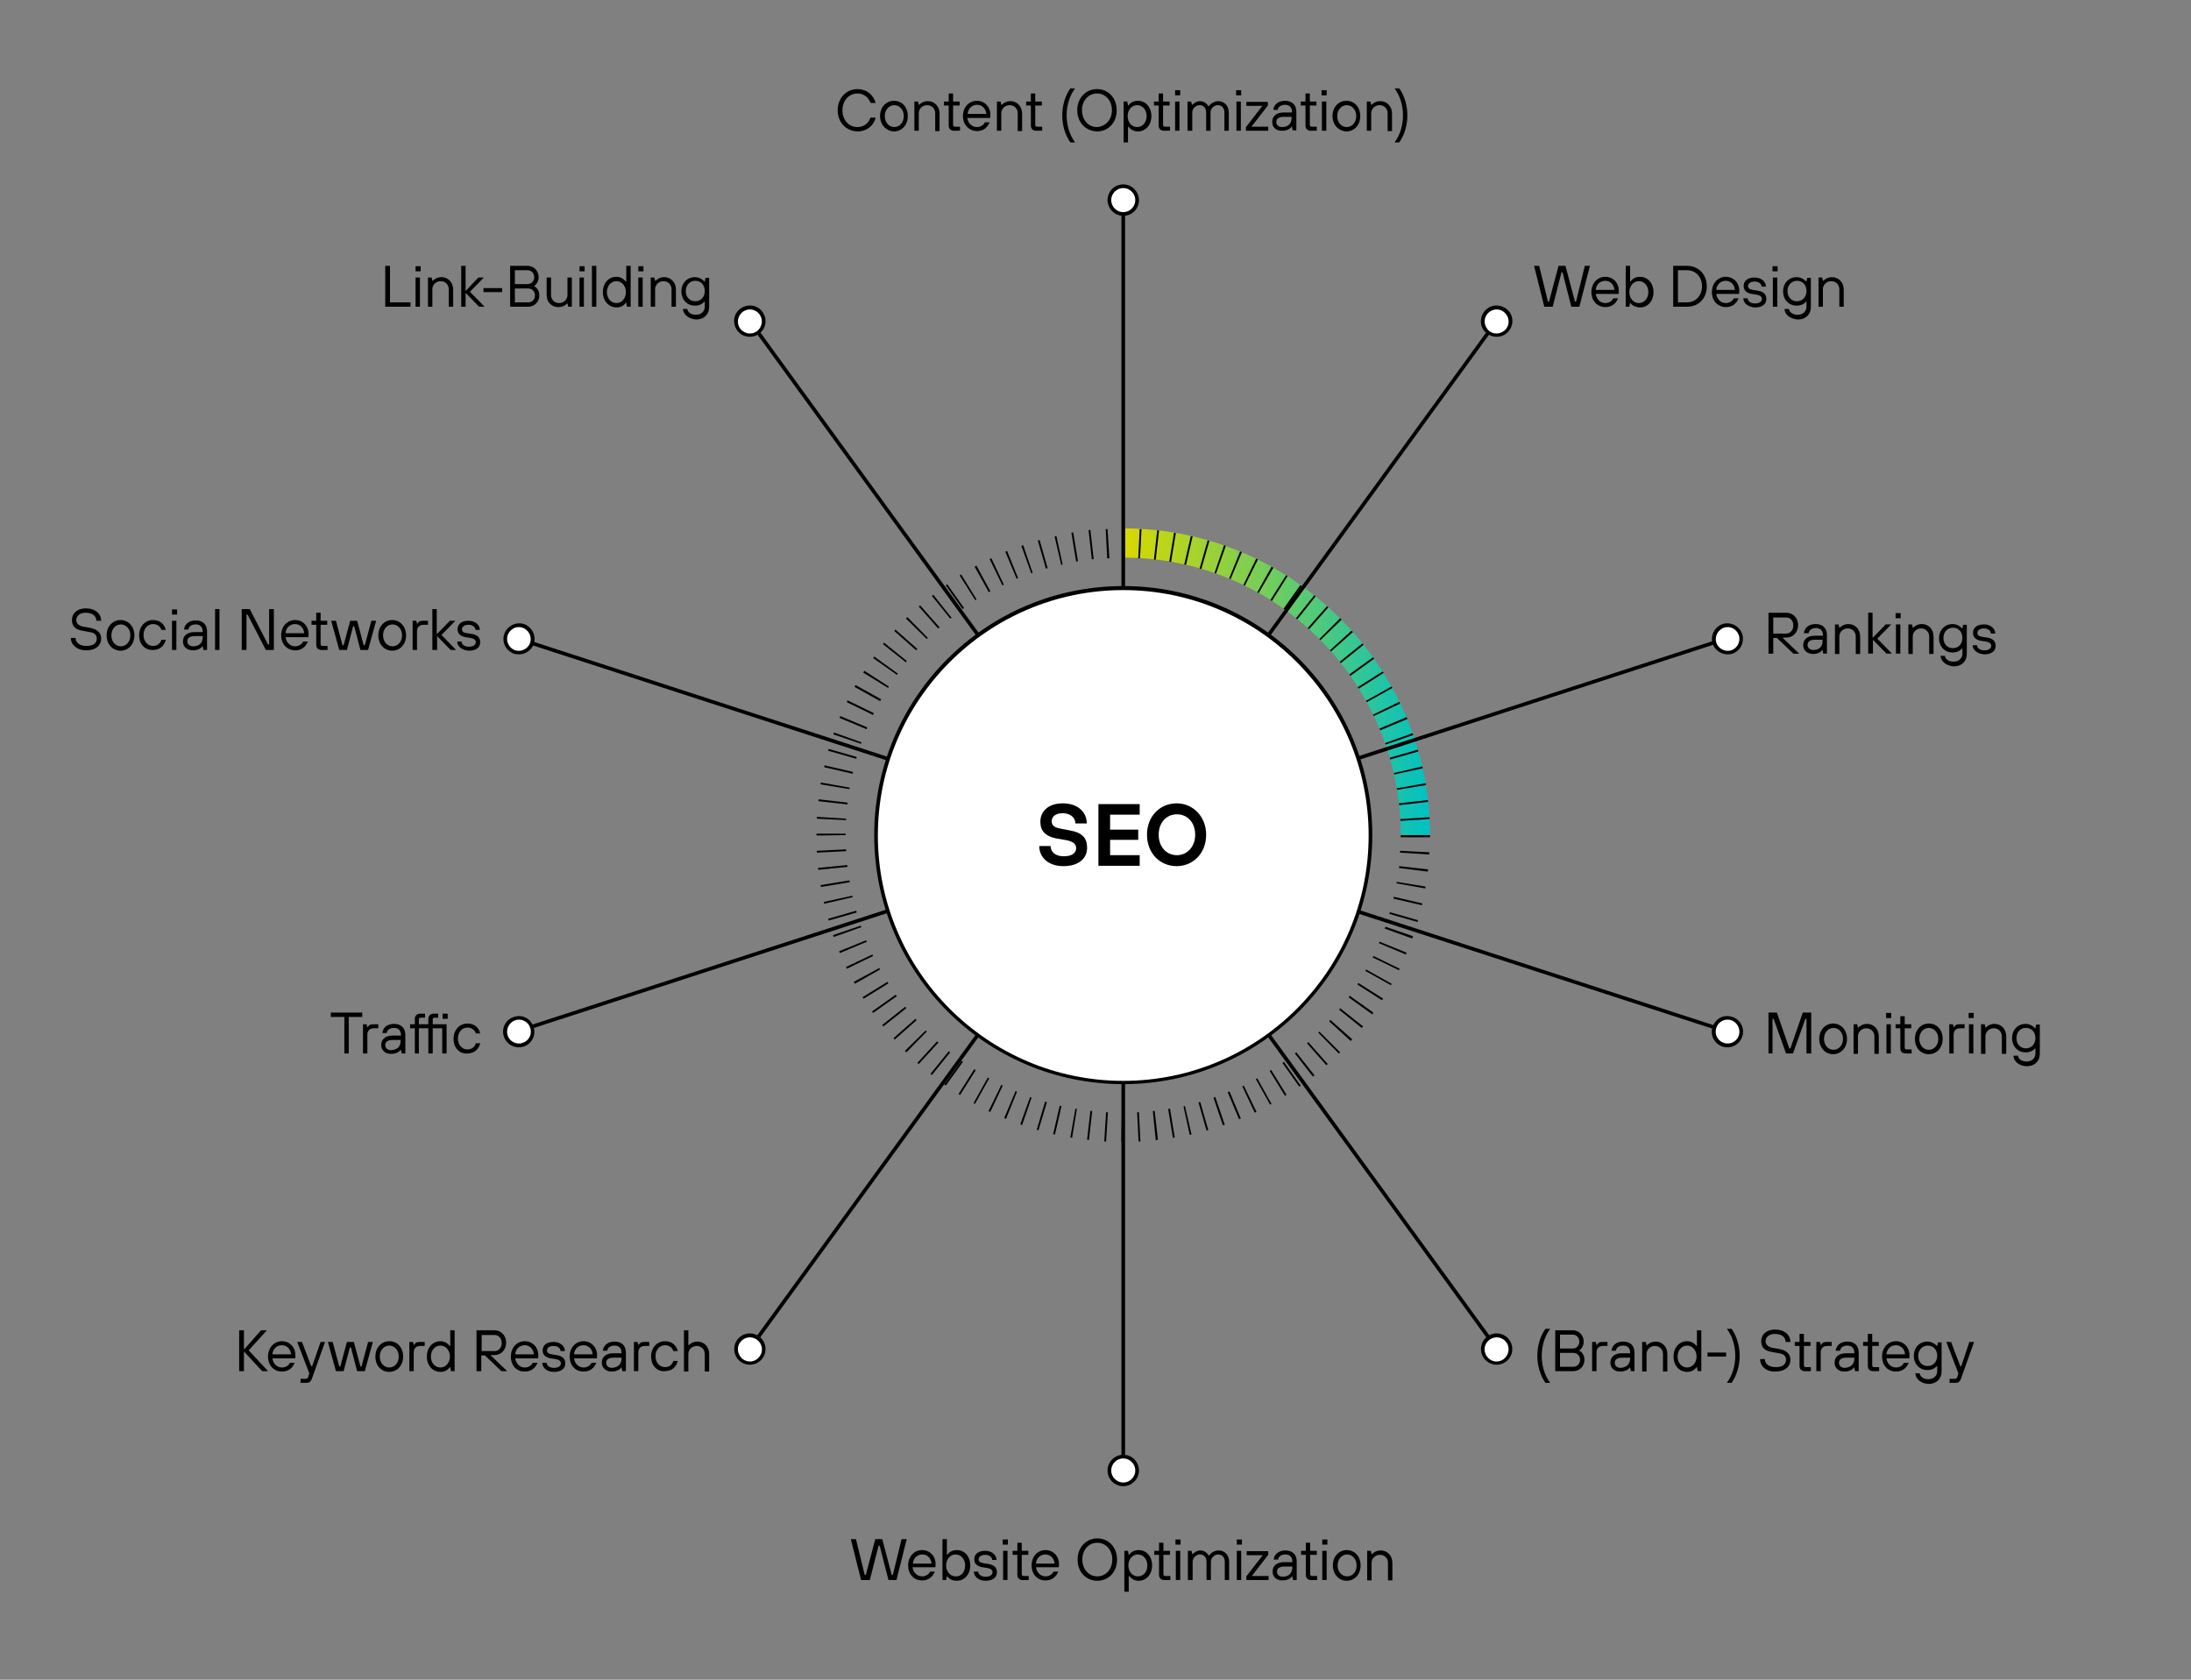 <?xml version="1.0" encoding="UTF-8"?> <svg xmlns="http://www.w3.org/2000/svg" xmlns:xlink="http://www.w3.org/1999/xlink" version="1.1" id="Ebene_1" x="0px" y="0px" viewBox="0 0 600 460" style="enable-background:new 0 0 600 460;" xml:space="preserve"><rect x="0" y="0" width="600" height="460" fill="#808080" stroke="none"/> <style type="text/css"> .st0{fill:url(#SVGID_1_);} .st1{fill:#FFFFFF;} </style> <linearGradient id="SVGID_1_" gradientUnits="userSpaceOnUse" x1="307.593" y1="186.742" x2="391.593" y2="186.742"> <stop offset="0" style="stop-color:#D9D800"></stop> <stop offset="1" style="stop-color:#00C1C3"></stop> </linearGradient> <path class="st0" d="M391.6,228.7h-8c0-41.9-34.1-76-76-76v-8C353.9,144.7,391.6,182.4,391.6,228.7z"></path> <g> <rect x="307.1" y="54.8" width="1" height="348"></rect> <g> <path class="st1" d="M303.8,54.8c0-2.1,1.7-3.8,3.8-3.8s3.8,1.7,3.8,3.8c0,2.1-1.7,3.8-3.8,3.8S303.8,56.8,303.8,54.8z"></path> <path d="M303.3,54.8c0,2.3,1.9,4.3,4.3,4.3s4.3-1.9,4.3-4.3c0-2.3-1.9-4.3-4.3-4.3S303.3,52.4,303.3,54.8 C303.3,57.1,303.3,52.4,303.3,54.8z M310.9,54.8c0,1.8-1.5,3.3-3.3,3.3s-3.3-1.5-3.3-3.3c0-1.8,1.5-3.3,3.3-3.3 S310.9,53,310.9,54.8C310.9,56.6,310.9,53,310.9,54.8z"></path> </g> <g> <path class="st1" d="M303.8,402.7c0,2.1,1.7,3.8,3.8,3.8s3.8-1.7,3.8-3.8c0-2.1-1.7-3.8-3.8-3.8S303.8,400.6,303.8,402.7z"></path> <path d="M303.3,402.7c0-2.3,1.9-4.3,4.3-4.3s4.3,1.9,4.3,4.3c0,2.3-1.9,4.3-4.3,4.3S303.3,405.1,303.3,402.7 C303.3,400.4,303.3,405.1,303.3,402.7z M310.9,402.7c0-1.8-1.5-3.3-3.3-3.3s-3.3,1.5-3.3,3.3c0,1.8,1.5,3.3,3.3,3.3 S310.9,404.5,310.9,402.7C310.9,400.9,310.9,404.5,310.9,402.7z"></path> </g> </g> <g> <rect x="307.1" y="54.8" transform="matrix(0.809 -0.588 0.588 0.809 -75.706 224.485)" width="1" height="348"></rect> <g> <path class="st1" d="M202.3,90.2c-1.2-1.7-0.8-4,0.8-5.3c1.7-1.2,4-0.8,5.3,0.8c1.2,1.7,0.8,4-0.8,5.3 C205.9,92.2,203.5,91.9,202.3,90.2z"></path> <path d="M201.9,90.5c1.4,1.9,4,2.3,6,0.9c1.9-1.4,2.3-4,0.9-6c-1.4-1.9-4-2.3-6-0.9S200.5,88.6,201.9,90.5 C203.3,92.4,200.5,88.6,201.9,90.5z M208,86.1c1.1,1.5,0.7,3.5-0.7,4.6c-1.5,1.1-3.5,0.7-4.6-0.7c-1.1-1.5-0.7-3.5,0.7-4.6 C204.9,84.3,206.9,84.6,208,86.1C209,87.5,206.9,84.6,208,86.1z"></path> </g> <g> <path class="st1" d="M406.8,371.7c1.2,1.7,3.6,2.1,5.3,0.8s2.1-3.6,0.8-5.3c-1.2-1.7-3.6-2.1-5.3-0.8 C406,367.7,405.6,370,406.8,371.7z"></path> <path d="M406.4,372c-1.4-1.9-1-4.6,0.9-6c1.9-1.4,4.6-1,6,0.9c1.4,1.9,1,4.6-0.9,6S407.8,373.9,406.4,372 C405,370.1,407.8,373.9,406.4,372z M412.5,367.6c-1.1-1.5-3.1-1.8-4.6-0.7c-1.5,1.1-1.8,3.1-0.7,4.6c1.1,1.5,3.1,1.8,4.6,0.7 C413.2,371.1,413.6,369,412.5,367.6C411.4,366.1,413.6,369,412.5,367.6z"></path> </g> </g> <g> <rect x="307.1" y="54.8" transform="matrix(0.309 -0.951 0.951 0.309 -5.004 450.595)" width="1" height="348"></rect> <g> <path class="st1" d="M141,178.6c-2-0.6-3.1-2.8-2.4-4.7c0.6-2,2.8-3.1,4.7-2.4c2,0.6,3.1,2.8,2.4,4.7S142.9,179.2,141,178.6z"></path> <path d="M140.8,179c2.2,0.7,4.6-0.5,5.4-2.7c0.7-2.2-0.5-4.6-2.7-5.4c-2.2-0.7-4.6,0.5-5.4,2.7C137.3,175.9,138.6,178.3,140.8,179 C143,179.8,138.6,178.3,140.8,179z M143.1,171.9c1.7,0.6,2.6,2.4,2.1,4.1c-0.6,1.7-2.4,2.6-4.1,2.1c-1.7-0.6-2.6-2.4-2.1-4.1 C139.6,172.3,141.4,171.3,143.1,171.9C144.8,172.4,141.4,171.3,143.1,171.9z"></path> </g> <g> <path class="st1" d="M471.9,286.1c2,0.6,4.1-0.4,4.7-2.4s-0.4-4.1-2.4-4.7c-2-0.6-4.1,0.4-4.7,2.4S469.9,285.4,471.9,286.1z"></path> <path d="M471.7,286.6c-2.2-0.7-3.5-3.1-2.7-5.4s3.1-3.5,5.4-2.7c2.2,0.7,3.5,3.1,2.7,5.4S474,287.3,471.7,286.6 C469.5,285.8,474,287.3,471.7,286.6z M474.1,279.4c-1.7-0.6-3.6,0.4-4.1,2.1c-0.6,1.7,0.4,3.6,2.1,4.1c1.7,0.6,3.6-0.4,4.1-2.1 C476.7,281.8,475.8,280,474.1,279.4C472.4,278.9,475.8,280,474.1,279.4z"></path> </g> </g> <g> <rect x="133.6" y="228.2" transform="matrix(0.951 -0.309 0.309 0.951 -55.577 106.088)" width="348" height="1"></rect> <g> <path class="st1" d="M143.3,286.1c-2,0.6-4.1-0.4-4.7-2.4s0.4-4.1,2.4-4.7c2-0.6,4.1,0.4,4.7,2.4S145.3,285.4,143.3,286.1z"></path> <path d="M143.4,286.6c2.2-0.7,3.5-3.1,2.7-5.4s-3.1-3.5-5.4-2.7c-2.2,0.7-3.5,3.1-2.7,5.4S141.2,287.3,143.4,286.6 C145.7,285.8,141.2,287.3,143.4,286.6z M141.1,279.4c1.7-0.6,3.6,0.4,4.1,2.1c0.6,1.7-0.4,3.6-2.1,4.1c-1.7,0.6-3.6-0.4-4.1-2.1 C138.5,281.8,139.4,280,141.1,279.4C142.8,278.9,139.4,280,141.1,279.4z"></path> </g> <g> <path class="st1" d="M474.2,178.6c2-0.6,3.1-2.8,2.4-4.7c-0.6-2-2.8-3.1-4.7-2.4c-2,0.6-3.1,2.8-2.4,4.7S472.2,179.2,474.2,178.6z "></path> <path d="M474.4,179c-2.2,0.7-4.6-0.5-5.4-2.7c-0.7-2.2,0.5-4.6,2.7-5.4c2.2-0.7,4.6,0.5,5.4,2.7 C477.8,175.9,476.6,178.3,474.4,179C472.1,179.8,476.6,178.3,474.4,179z M472.1,171.9c-1.7,0.6-2.6,2.4-2.1,4.1 c0.6,1.7,2.4,2.6,4.1,2.1c1.7-0.6,2.6-2.4,2.1-4.1C475.6,172.3,473.8,171.3,472.1,171.9C470.3,172.4,473.8,171.3,472.1,171.9z"></path> </g> </g> <g> <rect x="133.6" y="228.2" transform="matrix(0.588 -0.809 0.809 0.588 -58.299 343.017)" width="348" height="1"></rect> <g> <circle class="st1" cx="205.3" cy="369.5" r="3.8"></circle> <path d="M208.8,372c1.4-1.9,1-4.6-0.9-6c-1.9-1.4-4.6-1-6,0.9c-1.4,1.9-1,4.6,0.9,6S207.4,373.9,208.8,372 C210.2,370.1,207.4,373.9,208.8,372z M202.7,367.6c1.1-1.5,3.1-1.8,4.6-0.7c1.5,1.1,1.8,3.1,0.7,4.6c-1.1,1.5-3.1,1.8-4.6,0.7 C202,371.1,201.6,369,202.7,367.6C203.7,366.1,201.6,369,202.7,367.6z"></path> </g> <g> <path class="st1" d="M412.9,90.2c1.2-1.7,0.8-4-0.8-5.3c-1.7-1.2-4-0.8-5.3,0.8c-1.2,1.7-0.8,4,0.8,5.3 C409.3,92.2,411.7,91.9,412.9,90.2z"></path> <path d="M413.3,90.5c-1.4,1.9-4,2.3-6,0.9s-2.3-4-0.9-6c1.4-1.9,4-2.3,6-0.9S414.7,88.6,413.3,90.5 C411.9,92.4,414.7,88.6,413.3,90.5z M407.2,86.1c-1.1,1.5-0.7,3.5,0.7,4.6c1.5,1.1,3.5,0.7,4.6-0.7c1.1-1.5,0.7-3.5-0.7-4.6 S408.3,84.6,407.2,86.1C406.2,87.5,408.3,84.6,407.2,86.1z"></path> </g> </g> <g> <circle class="st1" cx="307.6" cy="228.7" r="67.7"></circle> <path d="M307.6,296.9c-37.6,0-68.2-30.6-68.2-68.2s30.6-68.2,68.2-68.2s68.2,30.6,68.2,68.2S345.2,296.9,307.6,296.9z M307.6,161.6 c-37,0-67.2,30.1-67.2,67.2c0,37,30.1,67.2,67.2,67.2c37,0,67.2-30.1,67.2-67.2C374.8,191.7,344.6,161.6,307.6,161.6z"></path> </g> <path d="M307.6,312.7l-0.5,0l0.1-8l0.4,0L307.6,312.7z M311.8,312.6l-0.4-8l0.5,0l0.4,8L311.8,312.6z M302.9,312.6l-0.5,0l0.5-8 l0.5,0L302.9,312.6z M316.5,312.3l-0.8-8l0.5-0.1l0.9,7.9L316.5,312.3z M298.2,312.2l-0.5-0.1l0.9-7.9l0.5,0.1L298.2,312.2z M321.2,311.6l-1.3-7.9l0.5-0.1l1.3,7.9L321.2,311.6z M293.6,311.6l-0.5-0.1l1.4-7.9l0.4,0.1L293.6,311.6z M325.8,310.8l-1.7-7.8 l0.4-0.1l1.8,7.8L325.8,310.8z M288.9,310.7l-0.5-0.1l1.8-7.8l0.5,0.1L288.9,310.7z M330.4,309.6l-2.2-7.7l0.5-0.1l2.2,7.7 L330.4,309.6z M284.4,309.5l-0.5-0.1l2.3-7.7l0.5,0.1L284.4,309.5z M334.9,308.2l-2.6-7.6l0.5-0.2l2.6,7.6L334.9,308.2z M279.9,308.1l-0.5-0.2l2.7-7.5l0.4,0.2L279.9,308.1z M339.3,306.5l-3.1-7.4l0.5-0.2l3.1,7.4L339.3,306.5z M275.5,306.4l-0.5-0.2 l3.1-7.4l0.4,0.2L275.5,306.4z M343.6,304.7l-3.4-7.2l0.4-0.2l3.5,7.2L343.6,304.7z M271.2,304.5l-0.5-0.2l3.5-7.2l0.4,0.2 L271.2,304.5z M347.8,302.5l-3.9-7l0.4-0.2l3.9,7L347.8,302.5z M267,302.3l-0.4-0.2l3.9-7l0.4,0.2L267,302.3z M351.9,300.1l-4.2-6.8 l0.4-0.3l4.2,6.8L351.9,300.1z M262.9,299.9l-0.4-0.3l4.3-6.8l0.4,0.3L262.9,299.9z M355.8,297.6l-4.6-6.5l0.4-0.3l4.6,6.5 L355.8,297.6z M259,297.3l-0.4-0.3l4.7-6.5l0.4,0.3L259,297.3z M359.5,294.8l-4.9-6.3l0.4-0.3l5,6.3L359.5,294.8z M255.2,294.4 l-0.4-0.3l5-6.2l0.4,0.3L255.2,294.4z M363.2,291.7l-5.3-6l0.4-0.3l5.3,6L363.2,291.7z M251.6,291.4l-0.4-0.3l5.4-5.9l0.4,0.3 L251.6,291.4z M366.6,288.5l-5.6-5.7l0.3-0.3l5.7,5.7L366.6,288.5z M248.2,288.2l-0.4-0.4l5.7-5.6l0.3,0.3L248.2,288.2z M369.9,285.1l-5.9-5.4l0.3-0.4l6,5.3L369.9,285.1z M245,284.7l-0.3-0.4l6-5.3l0.3,0.4L245,284.7z M372.9,281.5l-6.2-5l0.3-0.4 l6.3,5L372.9,281.5z M241.9,281.1l-0.3-0.4l6.3-5l0.3,0.4L241.9,281.1z M375.8,277.8l-6.5-4.7l0.3-0.4l6.5,4.6L375.8,277.8z M239.1,277.4l-0.3-0.4l6.5-4.6l0.3,0.4L239.1,277.4z M378.4,273.9l-6.7-4.3l0.3-0.4l6.8,4.3L378.4,273.9z M236.5,273.5l-0.3-0.4 l6.8-4.2l0.3,0.4L236.5,273.5z M380.9,269.8l-7-3.9l0.2-0.4l7,3.9L380.9,269.8z M234.1,269.4l-0.3-0.5l7-3.8l0.2,0.4L234.1,269.4z M383.1,265.7l-7.2-3.5l0.2-0.4l7.2,3.5L383.1,265.7z M231.9,265.3l-0.2-0.5l7.2-3.4l0.2,0.4L231.9,265.3z M385,261.4l-7.4-3.1 l0.2-0.4l7.4,3L385,261.4z M230,261l-0.2-0.5l7.4-3l0.2,0.4L230,261z M386.7,257l-7.5-2.7l0.2-0.5l7.6,2.6L386.7,257z M228.3,256.6 l-0.2-0.5l7.6-2.6l0.2,0.4L228.3,256.6z M388.2,252.5l-7.7-2.2l0.1-0.5l7.7,2.2L388.2,252.5z M226.9,252.1l-0.1-0.5l7.7-2.2l0.1,0.5 L226.9,252.1z M389.4,247.9l-7.8-1.8l0.1-0.5l7.8,1.8L389.4,247.9z M225.7,247.5l-0.1-0.5l7.8-1.7l0.1,0.4L225.7,247.5z M390.3,243.3l-7.9-1.4l0.1-0.4l7.9,1.3L390.3,243.3z M224.8,242.9l-0.1-0.5l7.9-1.3l0.1,0.5L224.8,242.9z M391,238.7l-7.9-1 l0.1-0.5l7.9,0.9L391,238.7z M224.1,238.2l-0.1-0.5l8-0.8l0.1,0.5L224.1,238.2z M391.4,234l-8-0.5l0-0.5l8,0.4L391.4,234z M223.7,233.5l0-0.5l8-0.4l0,0.5L223.7,233.5z M391.6,229.3l-8,0l0-0.6h8L391.6,229.3z M225.1,228.8l-1.5,0l0-0.5l8,0l0,0.4 L225.1,228.8z M383.5,224.8l0-0.5l8-0.5l0,0.5L383.5,224.8z M231.7,224.6l-8-0.4l0-0.5l8,0.5L231.7,224.6z M383.2,220.5l-0.1-0.5 l7.9-0.9l0.1,0.5L383.2,220.5z M232.1,220.3l-8-0.9l0.1-0.5l7.9,0.9L232.1,220.3z M382.6,216.3l-0.1-0.4l7.9-1.4l0.1,0.5 L382.6,216.3z M232.6,216.1l-7.9-1.3l0.1-0.5l7.9,1.4L232.6,216.1z M381.8,212.1l-0.1-0.4l7.8-1.8l0.1,0.5L381.8,212.1z M233.5,211.9l-7.8-1.8l0.1-0.5l7.8,1.8L233.5,211.9z M380.7,208l-0.1-0.5l7.7-2.2l0.1,0.5L380.7,208z M234.5,207.8l-7.7-2.2 l0.1-0.5l7.7,2.2L234.5,207.8z M379.5,203.9l-0.2-0.4l7.5-2.7l0.2,0.5L379.5,203.9z M235.8,203.7l-7.6-2.6l0.2-0.5l7.5,2.7 L235.8,203.7z M378,200l-0.2-0.5l7.4-3.1l0.2,0.5L378,200z M237.3,199.7l-7.4-3.1l0.2-0.5l7.4,3.1L237.3,199.7z M376.2,196.1 l-0.2-0.4l7.2-3.5l0.2,0.5L376.2,196.1z M239.1,195.8l-7.2-3.5l0.2-0.5l7.2,3.5L239.1,195.8z M374.3,192.3l-0.2-0.4l7-3.9l0.2,0.4 L374.3,192.3z M241,192l-7-3.9l0.3-0.5l7,3.9L241,192z M372.1,188.6l-0.3-0.4l6.8-4.3l0.3,0.4L372.1,188.6z M243.2,188.4l-6.8-4.2 l0.3-0.5l6.7,4.3L243.2,188.4z M369.8,185.1l-0.3-0.4l6.5-4.7l0.3,0.4L369.8,185.1z M245.6,184.8l-6.5-4.6l0.3-0.4l6.5,4.7 L245.6,184.8z M367.2,181.6l-0.3-0.4l6.2-5l0.3,0.4L367.2,181.6z M248.1,181.4l-6.3-5l0.3-0.4l6.2,5L248.1,181.4z M364.5,178.4 l-0.3-0.3l5.9-5.4l0.4,0.4L364.5,178.4z M250.9,178.1l-6-5.3l0.3-0.4l6,5.3L250.9,178.1z M361.6,175.3l-0.3-0.3l5.7-5.7l0.4,0.4 L361.6,175.3z M253.8,175l-5.7-5.6l0.4-0.4l5.6,5.7L253.8,175z M358.5,172.3l-0.4-0.3l5.3-6l0.4,0.3L358.5,172.3z M256.9,172.1 l-5.3-6l0.4-0.3l5.3,6L256.9,172.1z M355.3,169.6l-0.4-0.3l5-6.3l0.4,0.3L355.3,169.6z M260.2,169.4l-5-6.2l0.4-0.3l5,6.3 L260.2,169.4z M351.9,167l-0.4-0.3l4.6-6.5l0.4,0.3L351.9,167z M263.6,166.8l-4.6-6.5l0.4-0.3l4.6,6.5L263.6,166.8z M348.3,164.6 l-0.4-0.3l4.3-6.8l0.4,0.3L348.3,164.6z M267.1,164.4l-4.3-6.8l0.4-0.3l4.2,6.8L267.1,164.4z M344.7,162.4l-0.4-0.2l3.9-7l0.5,0.3 L344.7,162.4z M270.8,162.2l-3.9-7l0.5-0.3l3.8,7L270.8,162.2z M340.9,160.4l-0.4-0.2l3.5-7.2l0.5,0.2L340.9,160.4z M274.5,160.3 l-3.5-7.2l0.5-0.2l3.4,7.2L274.5,160.3z M337,158.6l-0.4-0.2l3-7.4l0.5,0.2L337,158.6z M278.4,158.5l-3.1-7.4l0.5-0.2l3,7.4 L278.4,158.5z M333,157.1l-0.4-0.2l2.6-7.6l0.5,0.2L333,157.1z M282.4,157l-2.7-7.5l0.5-0.2l2.6,7.6L282.4,157z M329,155.8l-0.5-0.1 l2.2-7.7l0.5,0.1L329,155.8z M286.4,155.7l-2.2-7.7l0.5-0.1l2.2,7.7L286.4,155.7z M324.8,154.7l-0.5-0.1l1.8-7.8l0.5,0.1 L324.8,154.7z M290.6,154.7l-1.8-7.8l0.5-0.1l1.7,7.8L290.6,154.7z M320.7,153.9l-0.5-0.1l1.3-7.9l0.5,0.1L320.7,153.9z M294.7,153.8l-1.3-7.9l0.5-0.1l1.3,7.9L294.7,153.8z M316.5,153.3l-0.5-0.1l0.9-8l0.5,0.1L316.5,153.3z M299,153.2l-0.9-8l0.5-0.1 l0.9,8L299,153.2z M312.2,152.9l-0.5,0l0.4-8l0.5,0L312.2,152.9z M303.2,152.9l-0.4-8l0.5,0l0.5,8L303.2,152.9z M308,152.7l-0.5,0 v-8l0.5,0L308,152.7z"></path> <g> <path d="M284.6,231.7h3.1c0,1.5,1.2,2.8,3.6,2.8c2.4,0,3.4-1,3.4-2.2c0-1.1-0.7-1.8-2.6-2.2l-2.9-0.5c-2.9-0.6-4.3-2-4.3-4.6 c0-2.8,2.2-5,6.1-5c4.2,0,6.6,2.4,6.6,5.5h-3.1c0-1.5-1.3-2.8-3.5-2.8c-2,0-3,1-3,2.2c0,1,0.6,1.7,2.3,2l2.6,0.5 c3.4,0.6,4.8,2,4.8,4.8c0,2.8-2.2,5-6.5,5C287.1,237.2,284.6,234.8,284.6,231.7z"></path> <path d="M300.8,237v-16.8h11.3v2.9h-8.1v4.1h7.7v2.8h-7.7v4.2h8.1v2.9H300.8z"></path> <path d="M314.1,228.6c0-5.1,3.6-8.6,8.1-8.6c4.5,0,8.1,3.6,8.1,8.6c0,5.1-3.6,8.6-8.1,8.6C317.7,237.2,314.1,233.7,314.1,228.6z M327.3,228.6c0-3.4-2.2-5.6-5-5.6c-2.8,0-5,2.2-5,5.6s2.2,5.6,5,5.6C325,234.2,327.3,232,327.3,228.6z"></path> </g> <g> <path d="M422.9,84l-2.8-11.2h1.4l2.4,9.8h0.3l2.6-9.8h1.9l2.6,9.8h0.3l2.4-9.8h1.4L432.5,84h-2.2l-2.4-9.4h-0.3l-2.4,9.4H422.9z"></path> <path d="M435.8,80c0-2.5,1.7-4.2,3.8-4.2c2.1,0,3.7,1.6,3.7,3.8c0,0.5,0,0.8-0.1,0.9H437c0.2,1.5,1.3,2.5,2.6,2.5 c1,0,1.8-0.5,2.2-1.3h1.3c-0.6,1.5-1.8,2.4-3.4,2.4C437.5,84.1,435.8,82.5,435.8,80z M442.1,79.4c-0.1-1.4-1.1-2.5-2.5-2.5 c-1.4,0-2.5,1-2.6,2.5H442.1z"></path> <path d="M446.4,82.9L446.4,82.9l-0.2,1.1h-1V72.8h1.2v4.3h0.1c0.6-0.8,1.4-1.3,2.6-1.3c2.1,0,3.7,1.7,3.7,4.2s-1.6,4.2-3.7,4.2 C447.8,84.1,447,83.7,446.4,82.9z M451.4,80c0-1.8-1.2-3-2.6-3s-2.6,1.2-2.6,3s1.2,3,2.6,3S451.4,81.8,451.4,80z"></path> <path d="M458.2,84V72.8h3.8c3.1,0,5.4,2.3,5.4,5.6c0,3.3-2.2,5.6-5.4,5.6H458.2z M459.5,82.8h2.5c2.3,0,4.1-1.8,4.1-4.4 c0-2.6-1.8-4.4-4.1-4.4h-2.5V82.8z"></path> <path d="M468.8,80c0-2.5,1.7-4.2,3.8-4.2c2.1,0,3.7,1.6,3.7,3.8c0,0.5,0,0.8-0.1,0.9H470c0.2,1.5,1.3,2.5,2.6,2.5 c1,0,1.8-0.5,2.2-1.3h1.3c-0.6,1.5-1.8,2.4-3.4,2.4C470.5,84.1,468.8,82.5,468.8,80z M475.1,79.4c-0.1-1.4-1.1-2.5-2.5-2.5 c-1.4,0-2.5,1-2.6,2.5H475.1z"></path> <path d="M477.4,81.7h1.2c0,0.7,0.7,1.4,2,1.4s1.9-0.6,1.9-1.2c0-0.6-0.4-1-1.4-1.2l-1.4-0.2c-1.5-0.3-2.2-1-2.2-2.2 c0-1.3,1-2.3,3-2.3c1.9,0,3.1,1.2,3.1,2.5h-1.2c0-0.7-0.7-1.4-1.9-1.4s-1.8,0.6-1.8,1.2c0,0.6,0.3,0.9,1.3,1.1l1.4,0.2 c1.6,0.3,2.3,1,2.3,2.3c0,1.3-1,2.3-3.1,2.3C478.6,84.1,477.4,82.9,477.4,81.7z"></path> <path d="M485.4,74.3v-1.4h1.4v1.4H485.4z M485.5,84v-8h1.2v8H485.5z"></path> <path d="M488.7,84.6h1.2c0.1,0.8,0.9,1.6,2.4,1.6c1.4,0,2.4-0.9,2.4-2.2v-1.4h-0.1c-0.6,0.7-1.5,1.1-2.6,1.1 c-2.1,0-3.7-1.6-3.7-3.9s1.6-3.9,3.7-3.9c1,0,2,0.5,2.6,1.2h0.1l0.2-1h1v8c0,2-1.4,3.4-3.6,3.4C490,87.3,488.7,86,488.7,84.6z M494.7,79.7c0-1.7-1.1-2.8-2.6-2.8c-1.4,0-2.6,1.1-2.6,2.8s1.1,2.8,2.6,2.8C493.5,82.5,494.7,81.4,494.7,79.7z"></path> <path d="M498,84v-8h1l0.2,0.9h0.1c0.4-0.4,1.2-1,2.4-1c1.8,0,3.2,1.4,3.2,3.4V84h-1.2v-4.8c0-1.3-1-2.2-2.2-2.2 c-1.3,0-2.3,1-2.3,2.2V84H498z"></path> </g> <g> <path d="M65.5,375.5v-11.2h1.3v5.3l4.7-5.3h1.6l-5,5.5l5.3,5.7h-1.6l-5-5.4v5.4H65.5z"></path> <path d="M73.4,371.5c0-2.5,1.7-4.2,3.8-4.2c2.1,0,3.7,1.6,3.7,3.8c0,0.5,0,0.8-0.1,0.9h-6.2c0.2,1.5,1.3,2.5,2.6,2.5 c1,0,1.8-0.5,2.2-1.3h1.3c-0.6,1.5-1.8,2.4-3.4,2.4C75.1,375.7,73.4,374,73.4,371.5z M79.7,370.9c-0.1-1.4-1.1-2.5-2.5-2.5 c-1.4,0-2.5,1-2.6,2.5H79.7z"></path> <path d="M87.8,367.5H89l-3.6,10.1c-0.3,0.7-0.6,1.1-1.5,1.1h-1.6v-1.1h1.5c0.3,0,0.5-0.2,0.6-0.5l0.3-1l-3.3-8.6h1.3l2.5,6.6h0.3 L87.8,367.5z"></path> <path d="M92,375.5l-2.2-8h1.3l1.8,6.7h0.3l1.8-6.7h1.9l1.8,6.7H99l1.8-6.7h1.3l-2.2,8h-2.1l-1.7-6.5h-0.3l-1.7,6.5H92z"></path> <path d="M102.8,371.5c0-2.5,1.7-4.2,3.8-4.2c2.2,0,3.8,1.7,3.8,4.2c0,2.5-1.7,4.2-3.8,4.2C104.4,375.7,102.8,374,102.8,371.5z M109.2,371.5c0-1.8-1.2-3-2.6-3c-1.4,0-2.6,1.2-2.6,3s1.2,3,2.6,3C108,374.5,109.2,373.3,109.2,371.5z"></path> <path d="M112.1,375.5v-8h1l0.2,0.8h0.1c0.3-0.5,0.6-0.8,1.5-0.8h1.4v1.1h-1.2c-1.1,0-1.8,0.6-1.8,1.8v5.1H112.1z"></path> <path d="M116.9,371.5c0-2.5,1.6-4.2,3.7-4.2c1.1,0,1.9,0.5,2.6,1.3h0.1v-4.3h1.2v11.2h-1l-0.2-1.1h-0.1c-0.6,0.8-1.4,1.3-2.6,1.3 C118.5,375.7,116.9,374,116.9,371.5z M123.2,371.5c0-1.8-1.2-3-2.6-3c-1.4,0-2.6,1.2-2.6,3s1.2,3,2.6,3 C122,374.5,123.2,373.3,123.2,371.5z"></path> <path d="M134.4,371.2l4.5,4.3h-1.6l-4.5-4.3h-1v4.3h-1.3v-11.2h4.9c1.8,0,3.2,1.4,3.2,3.4s-1.4,3.4-3.2,3.4H134.4z M131.9,370h3.6 c1,0,1.9-0.9,1.9-2.2s-0.9-2.2-1.9-2.2h-3.6V370z"></path> <path d="M139.9,371.5c0-2.5,1.7-4.2,3.8-4.2c2.1,0,3.7,1.6,3.7,3.8c0,0.5,0,0.8-0.1,0.9h-6.2c0.2,1.5,1.3,2.5,2.6,2.5 c1,0,1.8-0.5,2.2-1.3h1.3c-0.6,1.5-1.8,2.4-3.4,2.4C141.5,375.7,139.9,374,139.9,371.5z M146.2,370.9c-0.1-1.4-1.1-2.5-2.5-2.5 c-1.4,0-2.5,1-2.6,2.5H146.2z"></path> <path d="M148.5,373.2h1.2c0,0.7,0.7,1.4,2,1.4c1.3,0,1.9-0.6,1.9-1.2s-0.4-1-1.4-1.2l-1.4-0.2c-1.5-0.3-2.2-1-2.2-2.2 c0-1.3,1-2.3,3-2.3c1.9,0,3.1,1.2,3.1,2.5h-1.2c0-0.7-0.7-1.4-1.9-1.4c-1.2,0-1.8,0.6-1.8,1.2c0,0.6,0.3,0.9,1.3,1.1l1.4,0.2 c1.6,0.3,2.3,1,2.3,2.3s-1,2.3-3.1,2.3C149.7,375.7,148.5,374.5,148.5,373.2z"></path> <path d="M156,371.5c0-2.5,1.7-4.2,3.8-4.2c2.1,0,3.7,1.6,3.7,3.8c0,0.5,0,0.8-0.1,0.9h-6.2c0.2,1.5,1.3,2.5,2.6,2.5 c1,0,1.8-0.5,2.2-1.3h1.3c-0.6,1.5-1.8,2.4-3.4,2.4C157.7,375.7,156,374,156,371.5z M162.3,370.9c-0.1-1.4-1.1-2.5-2.5-2.5 c-1.4,0-2.5,1-2.6,2.5H162.3z"></path> <path d="M164.8,373.2c0-1.5,1-2.6,3.2-2.6h2.2v-0.2c0-1.2-0.7-1.9-1.9-1.9s-1.9,0.6-2,1.4h-1.2c0.1-1.3,1.2-2.5,3.2-2.5 c1.9,0,3.1,1.1,3.1,3v5.1h-1l-0.2-1h-0.1c-0.3,0.5-1.2,1.1-2.5,1.1C166,375.7,164.8,374.6,164.8,373.2z M170.2,372.1v-0.3H168 c-1.4,0-2,0.6-2,1.4c0,0.8,0.6,1.4,1.6,1.4C169.2,374.5,170.2,373.6,170.2,372.1z"></path> <path d="M173.6,375.5v-8h1l0.2,0.8h0.1c0.3-0.5,0.6-0.8,1.5-0.8h1.4v1.1h-1.2c-1.1,0-1.8,0.6-1.8,1.8v5.1H173.6z"></path> <path d="M178.3,371.5c0-2.5,1.7-4.2,3.8-4.2c1.8,0,3.1,1,3.5,2.7h-1.2c-0.3-1-1.2-1.6-2.3-1.6c-1.4,0-2.6,1.2-2.6,3s1.2,3,2.6,3 c1.1,0,2-0.6,2.3-1.7h1.2c-0.4,1.8-1.8,2.8-3.5,2.8C180,375.7,178.3,374,178.3,371.5z"></path> <path d="M187.3,375.5v-11.2h1.2v4.1h0.1c0.4-0.4,1.2-1,2.4-1c1.8,0,3.2,1.4,3.2,3.4v4.8H193v-4.8c0-1.3-1-2.2-2.2-2.2 c-1.3,0-2.3,1-2.3,2.2v4.8H187.3z"></path> </g> <g> <path d="M423.2,378.7c-1.5-2.2-2.2-4.8-2.2-7.4c0-2.6,0.7-5.2,2.2-7.4h1.3c-1.6,2.2-2.3,4.8-2.3,7.4c0,2.6,0.7,5.2,2.3,7.4H423.2z"></path> <path d="M425.9,375.5v-11.2h4.8c1.7,0,3,1.4,3,3.1c0,1.2-0.7,2.1-1.2,2.4v0.1c0.6,0.3,1.4,1.1,1.4,2.5c0,1.8-1.4,3.1-3,3.1H425.9z M427.2,369.3h3.5c1,0,1.8-0.8,1.8-1.9s-0.8-1.9-1.8-1.9h-3.5V369.3z M427.2,374.3h3.7c1,0,1.8-0.8,1.8-1.9s-0.8-1.9-1.8-1.9h-3.7 V374.3z"></path> <path d="M436,375.5v-8h1l0.2,0.8h0.1c0.3-0.5,0.6-0.8,1.5-0.8h1.4v1.1H439c-1.1,0-1.8,0.6-1.8,1.8v5.1H436z"></path> <path d="M441,373.2c0-1.5,1-2.6,3.2-2.6h2.2v-0.2c0-1.2-0.7-1.9-1.9-1.9c-1.2,0-1.9,0.6-2,1.4h-1.2c0.1-1.3,1.2-2.5,3.2-2.5 c1.9,0,3.1,1.1,3.1,3v5.1h-1l-0.2-1h-0.1c-0.3,0.5-1.2,1.1-2.5,1.1C442.1,375.7,441,374.6,441,373.2z M446.4,372.1v-0.3h-2.2 c-1.4,0-2,0.6-2,1.4c0,0.8,0.6,1.4,1.6,1.4C445.4,374.5,446.4,373.6,446.4,372.1z"></path> <path d="M449.7,375.5v-8h1l0.2,0.9h0.1c0.4-0.4,1.2-1,2.4-1c1.8,0,3.2,1.4,3.2,3.4v4.8h-1.2v-4.8c0-1.3-1-2.2-2.2-2.2 c-1.3,0-2.3,1-2.3,2.2v4.8H449.7z"></path> <path d="M458.3,371.5c0-2.5,1.6-4.2,3.7-4.2c1.1,0,1.9,0.5,2.6,1.3h0.1v-4.3h1.2v11.2h-1l-0.2-1.1h-0.1c-0.6,0.8-1.4,1.3-2.6,1.3 C459.9,375.7,458.3,374,458.3,371.5z M464.6,371.5c0-1.8-1.2-3-2.6-3c-1.4,0-2.6,1.2-2.6,3s1.2,3,2.6,3 C463.4,374.5,464.6,373.3,464.6,371.5z"></path> <path d="M467.6,371.5v-1.1h5.1v1.1H467.6z"></path> <path d="M472.9,378.7c1.6-2.2,2.3-4.8,2.3-7.4c0-2.6-0.7-5.2-2.3-7.4h1.3c1.5,2.2,2.2,4.8,2.2,7.4c0,2.6-0.7,5.2-2.2,7.4H472.9z"></path> <path d="M482,372.2h1.3c0,1.2,1,2.2,3,2.2c2,0,2.8-0.9,2.8-2c0-1-0.6-1.6-1.9-1.8l-2.2-0.4c-1.8-0.3-2.7-1.3-2.7-2.9 c0-1.8,1.4-3.2,3.8-3.2c2.6,0,4.2,1.5,4.2,3.4h-1.3c0-1.2-1-2.2-2.9-2.2c-1.7,0-2.6,0.9-2.6,2c0,0.9,0.6,1.5,1.8,1.8l1.8,0.3 c2.2,0.4,3.2,1.4,3.2,3c0,1.8-1.4,3.2-4.1,3.2C483.6,375.7,482,374.1,482,372.2z"></path> <path d="M494.2,375.5c-0.9,0-1.4-0.6-1.4-1.4v-5.5h-1.3v-1.1h1.3v-2.2h1.2v2.2h1.8v1.1H494v5.3c0,0.3,0.2,0.5,0.5,0.5h1.4v1.1 H494.2z"></path> <path d="M497.4,375.5v-8h1l0.2,0.8h0.1c0.3-0.5,0.6-0.8,1.5-0.8h1.4v1.1h-1.2c-1.1,0-1.8,0.6-1.8,1.8v5.1H497.4z"></path> <path d="M502.4,373.2c0-1.5,1-2.6,3.2-2.6h2.2v-0.2c0-1.2-0.7-1.9-1.9-1.9c-1.2,0-1.9,0.6-2,1.4h-1.2c0.1-1.3,1.2-2.5,3.2-2.5 c1.9,0,3.1,1.1,3.1,3v5.1h-1l-0.2-1h-0.1c-0.3,0.5-1.2,1.1-2.5,1.1C503.5,375.7,502.4,374.6,502.4,373.2z M507.8,372.1v-0.3h-2.2 c-1.4,0-2,0.6-2,1.4c0,0.8,0.6,1.4,1.6,1.4C506.8,374.5,507.8,373.6,507.8,372.1z"></path> <path d="M512.9,375.5c-0.9,0-1.4-0.6-1.4-1.4v-5.5h-1.3v-1.1h1.3v-2.2h1.2v2.2h1.8v1.1h-1.8v5.3c0,0.3,0.2,0.5,0.5,0.5h1.4v1.1 H512.9z"></path> <path d="M515.4,371.5c0-2.5,1.7-4.2,3.8-4.2c2.1,0,3.7,1.6,3.7,3.8c0,0.5,0,0.8-0.1,0.9h-6.2c0.2,1.5,1.3,2.5,2.6,2.5 c1,0,1.8-0.5,2.2-1.3h1.3c-0.6,1.5-1.8,2.4-3.4,2.4C517.1,375.7,515.4,374,515.4,371.5z M521.7,370.9c-0.1-1.4-1.1-2.5-2.5-2.5 c-1.4,0-2.5,1-2.6,2.5H521.7z"></path> <path d="M524.5,376.1h1.2c0.1,0.8,0.9,1.6,2.4,1.6c1.4,0,2.4-0.9,2.4-2.2v-1.4h-0.1c-0.6,0.7-1.5,1.1-2.6,1.1 c-2.1,0-3.7-1.6-3.7-3.9c0-2.3,1.6-3.9,3.7-3.9c1,0,2,0.5,2.6,1.2h0.1l0.2-1h1v8c0,2-1.4,3.4-3.6,3.4 C525.9,378.9,524.6,377.5,524.5,376.1z M530.5,371.3c0-1.7-1.1-2.8-2.6-2.8c-1.4,0-2.6,1.1-2.6,2.8s1.1,2.8,2.6,2.8 C529.4,374.1,530.5,372.9,530.5,371.3z"></path> <path d="M539.3,367.5h1.3l-3.6,10.1c-0.3,0.7-0.6,1.1-1.5,1.1h-1.6v-1.1h1.5c0.3,0,0.5-0.2,0.6-0.5l0.3-1l-3.3-8.6h1.3l2.5,6.6h0.3 L539.3,367.5z"></path> </g> <g> <path d="M105.5,84V72.8h1.3v10h5.6V84H105.5z"></path> <path d="M113.8,74.3v-1.4h1.4v1.4H113.8z M113.8,84v-8h1.2v8H113.8z"></path> <path d="M117.2,84v-8h1l0.2,0.9h0.1c0.4-0.4,1.2-1,2.4-1c1.8,0,3.2,1.4,3.2,3.4V84h-1.2v-4.8c0-1.3-1-2.2-2.2-2.2 c-1.3,0-2.3,1-2.3,2.2V84H117.2z"></path> <path d="M126.3,84V72.8h1.2v6.9L131,76h1.5l-3.8,3.9l4,4.1h-1.5l-3.7-3.8V84H126.3z"></path> <path d="M132.4,80v-1.1h5.1V80H132.4z"></path> <path d="M139.7,84V72.8h4.8c1.7,0,3,1.4,3,3.1c0,1.2-0.7,2.1-1.2,2.4v0.1c0.6,0.3,1.4,1.1,1.4,2.5c0,1.8-1.4,3.1-3,3.1H139.7z M141,77.8h3.5c1,0,1.8-0.8,1.8-1.9c0-1.1-0.8-1.9-1.8-1.9H141V77.8z M141,82.8h3.7c1,0,1.8-0.8,1.8-1.9c0-1.1-0.8-1.9-1.8-1.9H141 V82.8z"></path> <path d="M149.7,80.8V76h1.2v4.8c0,1.3,1,2.2,2.2,2.2c1.3,0,2.3-1,2.3-2.2V76h1.2v8h-1l-0.2-0.9h-0.1c-0.4,0.5-1.2,1-2.4,1 C151.1,84.1,149.7,82.8,149.7,80.8z"></path> <path d="M158.7,74.3v-1.4h1.4v1.4H158.7z M158.7,84v-8h1.2v8H158.7z"></path> <path d="M162.1,84V72.8h1.2V84H162.1z"></path> <path d="M165.1,80c0-2.5,1.6-4.2,3.7-4.2c1.1,0,1.9,0.5,2.6,1.3h0.1v-4.3h1.2V84h-1l-0.2-1.1h-0.1c-0.6,0.8-1.4,1.3-2.6,1.3 C166.7,84.1,165.1,82.5,165.1,80z M171.4,80c0-1.8-1.2-3-2.6-3c-1.4,0-2.6,1.2-2.6,3s1.2,3,2.6,3C170.2,83,171.4,81.8,171.4,80z"></path> <path d="M174.8,74.3v-1.4h1.4v1.4H174.8z M174.8,84v-8h1.2v8H174.8z"></path> <path d="M178.2,84v-8h1l0.2,0.9h0.1c0.4-0.4,1.2-1,2.4-1c1.8,0,3.2,1.4,3.2,3.4V84h-1.2v-4.8c0-1.3-1-2.2-2.2-2.2 c-1.3,0-2.3,1-2.3,2.2V84H178.2z"></path> <path d="M187,84.6h1.2c0.1,0.8,0.9,1.6,2.4,1.6c1.4,0,2.4-0.9,2.4-2.2v-1.4h-0.1c-0.6,0.7-1.5,1.1-2.6,1.1c-2.1,0-3.7-1.6-3.7-3.9 s1.6-3.9,3.7-3.9c1,0,2,0.5,2.6,1.2h0.1l0.2-1h1v8c0,2-1.4,3.4-3.6,3.4C188.4,87.3,187.1,86,187,84.6z M193,79.7 c0-1.7-1.1-2.8-2.6-2.8c-1.4,0-2.6,1.1-2.6,2.8s1.1,2.8,2.6,2.8C191.9,82.5,193,81.4,193,79.7z"></path> </g> <g> <path d="M19.4,174.7h1.3c0,1.2,1,2.2,3,2.2c2,0,2.8-0.9,2.8-2c0-1-0.6-1.6-1.9-1.8l-2.2-0.4c-1.8-0.3-2.7-1.3-2.7-2.9 c0-1.8,1.4-3.2,3.8-3.2c2.6,0,4.2,1.5,4.2,3.4h-1.3c0-1.2-1-2.2-2.9-2.2c-1.7,0-2.6,0.9-2.6,2c0,0.9,0.6,1.5,1.8,1.8l1.8,0.3 c2.2,0.4,3.2,1.4,3.2,3c0,1.8-1.4,3.2-4.1,3.2C21,178.1,19.4,176.5,19.4,174.7z"></path> <path d="M29.2,174c0-2.5,1.7-4.2,3.8-4.2s3.8,1.7,3.8,4.2c0,2.5-1.7,4.2-3.8,4.2S29.2,176.5,29.2,174z M35.7,174c0-1.8-1.2-3-2.6-3 s-2.6,1.2-2.6,3s1.2,3,2.6,3S35.7,175.8,35.7,174z"></path> <path d="M38.1,174c0-2.5,1.7-4.2,3.8-4.2c1.8,0,3.1,1,3.5,2.7h-1.2c-0.3-1-1.2-1.6-2.3-1.6c-1.4,0-2.6,1.2-2.6,3s1.2,3,2.6,3 c1.1,0,2-0.6,2.3-1.7h1.2c-0.4,1.8-1.8,2.8-3.5,2.8C39.8,178.1,38.1,176.5,38.1,174z"></path> <path d="M47.1,168.3v-1.4h1.4v1.4H47.1z M47.1,178v-8h1.2v8H47.1z"></path> <path d="M50.1,175.7c0-1.5,1-2.6,3.2-2.6h2.2v-0.2c0-1.2-0.7-1.9-1.9-1.9c-1.2,0-1.9,0.6-2,1.4h-1.2c0.1-1.3,1.2-2.5,3.2-2.5 c1.9,0,3.1,1.1,3.1,3v5.1h-1l-0.2-1h-0.1c-0.3,0.5-1.2,1.1-2.5,1.1C51.2,178.1,50.1,177.1,50.1,175.7z M55.5,174.5v-0.3h-2.2 c-1.4,0-2,0.6-2,1.4c0,0.8,0.6,1.4,1.6,1.4C54.5,177,55.5,176.1,55.5,174.5z"></path> <path d="M58.9,178v-11.2h1.2V178H58.9z"></path> <path d="M66.2,178v-11.2h2.2l5,9.7h0.3v-9.7H75V178h-2.2l-5-9.7h-0.3v9.7H66.2z"></path> <path d="M77,174c0-2.5,1.7-4.2,3.8-4.2c2.1,0,3.7,1.6,3.7,3.8c0,0.5,0,0.8-0.1,0.9h-6.2c0.2,1.5,1.3,2.5,2.6,2.5 c1,0,1.8-0.5,2.2-1.3h1.3c-0.6,1.5-1.8,2.4-3.4,2.4C78.7,178.1,77,176.5,77,174z M83.3,173.4c-0.1-1.4-1.1-2.5-2.5-2.5 c-1.4,0-2.5,1-2.6,2.5H83.3z"></path> <path d="M88,178c-0.9,0-1.4-0.6-1.4-1.4v-5.5h-1.3V170h1.3v-2.2h1.2v2.2h1.8v1.1h-1.8v5.3c0,0.3,0.2,0.5,0.5,0.5h1.4v1.1H88z"></path> <path d="M92.9,178l-2.2-8H92l1.8,6.7h0.3l1.8-6.7h1.9l1.8,6.7h0.3l1.8-6.7h1.3l-2.2,8h-2.1l-1.7-6.5h-0.3l-1.7,6.5H92.9z"></path> <path d="M103.6,174c0-2.5,1.7-4.2,3.8-4.2s3.8,1.7,3.8,4.2c0,2.5-1.7,4.2-3.8,4.2S103.6,176.5,103.6,174z M110.1,174 c0-1.8-1.2-3-2.6-3s-2.6,1.2-2.6,3s1.2,3,2.6,3S110.1,175.8,110.1,174z"></path> <path d="M113,178v-8h1l0.2,0.8h0.1c0.3-0.5,0.6-0.8,1.5-0.8h1.4v1.1H116c-1.1,0-1.8,0.6-1.8,1.8v5.1H113z"></path> <path d="M118.4,178v-11.2h1.2v6.9l3.6-3.7h1.5l-3.8,3.9l4,4.1h-1.5l-3.7-3.8v3.8H118.4z"></path> <path d="M125.2,175.7h1.2c0,0.7,0.7,1.4,2,1.4s1.9-0.6,1.9-1.2c0-0.6-0.4-1-1.4-1.2l-1.4-0.2c-1.5-0.3-2.2-1-2.2-2.2 c0-1.3,1-2.3,3-2.3c1.9,0,3.1,1.2,3.1,2.5h-1.2c0-0.7-0.7-1.4-1.9-1.4s-1.8,0.6-1.8,1.2c0,0.6,0.3,0.9,1.3,1.1l1.4,0.2 c1.6,0.3,2.3,1,2.3,2.3c0,1.3-1,2.3-3.1,2.3C126.4,178.1,125.2,176.9,125.2,175.7z"></path> </g> <g> <path d="M235.8,432.7l-2.8-11.2h1.4l2.4,9.8h0.3l2.6-9.8h1.9l2.6,9.8h0.3l2.4-9.8h1.4l-2.8,11.2h-2.2l-2.4-9.4h-0.3l-2.4,9.4H235.8 z"></path> <path d="M248.7,428.7c0-2.5,1.7-4.2,3.8-4.2c2.1,0,3.7,1.6,3.7,3.8c0,0.5,0,0.8-0.1,0.9h-6.2c0.2,1.5,1.3,2.5,2.6,2.5 c1,0,1.8-0.5,2.2-1.3h1.3c-0.6,1.5-1.8,2.4-3.4,2.4C250.4,432.9,248.7,431.2,248.7,428.7z M255.1,428.2c-0.1-1.4-1.1-2.5-2.5-2.5 c-1.4,0-2.5,1-2.6,2.5H255.1z"></path> <path d="M259.3,431.6L259.3,431.6l-0.2,1.1h-1v-11.2h1.2v4.3h0.1c0.6-0.8,1.4-1.3,2.6-1.3c2.1,0,3.7,1.7,3.7,4.2 c0,2.5-1.6,4.2-3.7,4.2C260.7,432.9,259.9,432.4,259.3,431.6z M264.3,428.7c0-1.8-1.2-3-2.6-3c-1.4,0-2.6,1.2-2.6,3s1.2,3,2.6,3 C263.1,431.8,264.3,430.6,264.3,428.7z"></path> <path d="M266.7,430.4h1.2c0,0.7,0.7,1.4,2,1.4c1.3,0,1.9-0.6,1.9-1.2c0-0.6-0.4-1-1.4-1.2l-1.4-0.2c-1.5-0.3-2.2-1-2.2-2.2 c0-1.3,1-2.3,3-2.3c1.9,0,3.1,1.2,3.1,2.5h-1.2c0-0.7-0.7-1.4-1.9-1.4c-1.2,0-1.8,0.6-1.8,1.2c0,0.6,0.3,0.9,1.3,1.1l1.4,0.2 c1.6,0.3,2.3,1,2.3,2.3c0,1.3-1,2.3-3.1,2.3C267.9,432.9,266.7,431.7,266.7,430.4z"></path> <path d="M274.6,423v-1.4h1.4v1.4H274.6z M274.7,432.7v-8h1.2v8H274.7z"></path> <path d="M280,432.7c-0.9,0-1.4-0.6-1.4-1.4v-5.5h-1.3v-1.1h1.3v-2.2h1.2v2.2h1.8v1.1h-1.8v5.3c0,0.3,0.2,0.5,0.5,0.5h1.4v1.1H280z"></path> <path d="M282.5,428.7c0-2.5,1.7-4.2,3.8-4.2c2.1,0,3.7,1.6,3.7,3.8c0,0.5,0,0.8-0.1,0.9h-6.2c0.2,1.5,1.3,2.5,2.6,2.5 c1,0,1.8-0.5,2.2-1.3h1.3c-0.6,1.5-1.8,2.4-3.4,2.4C284.2,432.9,282.5,431.2,282.5,428.7z M288.8,428.2c-0.1-1.4-1.1-2.5-2.5-2.5 c-1.4,0-2.5,1-2.6,2.5H288.8z"></path> <path d="M295.1,427.1c0-3.4,2.4-5.8,5.4-5.8s5.4,2.3,5.4,5.8s-2.4,5.8-5.4,5.8S295.1,430.6,295.1,427.1z M304.6,427.1 c0-2.7-1.8-4.6-4.1-4.6s-4.1,1.8-4.1,4.6c0,2.7,1.8,4.6,4.1,4.6S304.6,429.8,304.6,427.1z"></path> <path d="M307.9,435.9v-11.2h1l0.2,1.1h0.1c0.6-0.8,1.4-1.3,2.6-1.3c2.1,0,3.7,1.7,3.7,4.2c0,2.5-1.6,4.2-3.7,4.2 c-1.1,0-1.9-0.5-2.6-1.3h-0.1v4.3H307.9z M314.2,428.7c0-1.8-1.2-3-2.6-3s-2.6,1.2-2.6,3s1.2,3,2.6,3S314.2,430.6,314.2,428.7z"></path> <path d="M318.8,432.7c-0.9,0-1.4-0.6-1.4-1.4v-5.5h-1.3v-1.1h1.3v-2.2h1.2v2.2h1.8v1.1h-1.8v5.3c0,0.3,0.2,0.5,0.5,0.5h1.4v1.1 H318.8z"></path> <path d="M321.9,423v-1.4h1.4v1.4H321.9z M322,432.7v-8h1.2v8H322z"></path> <path d="M325.3,432.7v-8h1l0.2,0.9h0.1c0.4-0.4,1.2-1,2.1-1c1.2,0,2,0.8,2.3,1.4h0.1c0.4-0.6,1.4-1.4,2.6-1.4 c1.7,0,2.9,1.3,2.9,3.1v5h-1.2v-5c0-1.2-0.7-2-1.8-2c-1,0-2,0.9-2,2v5h-1.2v-5c0-1.2-0.7-2-1.8-2c-1,0-2,0.9-2,2v5H325.3z"></path> <path d="M338.7,423v-1.4h1.4v1.4H338.7z M338.7,432.7v-8h1.2v8H338.7z"></path> <path d="M341.3,432.7v-1l4.5-5.8h-4.4v-1.1h5.9v1l-4.5,5.8h4.6v1.1H341.3z"></path> <path d="M348.5,430.4c0-1.5,1-2.6,3.2-2.6h2.2v-0.2c0-1.2-0.7-1.9-1.9-1.9c-1.2,0-1.9,0.6-2,1.4h-1.2c0.1-1.3,1.2-2.5,3.2-2.5 c1.9,0,3.1,1.1,3.1,3v5.1h-1l-0.2-1h-0.1c-0.3,0.5-1.2,1.1-2.5,1.1C349.6,432.9,348.5,431.8,348.5,430.4z M353.9,429.3V429h-2.2 c-1.4,0-2,0.6-2,1.4c0,0.8,0.6,1.4,1.6,1.4C352.9,431.8,353.9,430.8,353.9,429.3z"></path> <path d="M359,432.7c-0.9,0-1.4-0.6-1.4-1.4v-5.5h-1.3v-1.1h1.3v-2.2h1.2v2.2h1.8v1.1h-1.8v5.3c0,0.3,0.2,0.5,0.5,0.5h1.4v1.1H359z"></path> <path d="M362.1,423v-1.4h1.4v1.4H362.1z M362.1,432.7v-8h1.2v8H362.1z"></path> <path d="M365,428.7c0-2.5,1.7-4.2,3.8-4.2s3.8,1.7,3.8,4.2c0,2.5-1.7,4.2-3.8,4.2S365,431.2,365,428.7z M371.5,428.7 c0-1.8-1.2-3-2.6-3s-2.6,1.2-2.6,3s1.2,3,2.6,3S371.5,430.6,371.5,428.7z"></path> <path d="M374.4,432.7v-8h1l0.2,0.9h0.1c0.4-0.4,1.2-1,2.4-1c1.8,0,3.2,1.4,3.2,3.4v4.8h-1.2v-4.8c0-1.3-1-2.2-2.2-2.2 c-1.3,0-2.3,1-2.3,2.2v4.8H374.4z"></path> </g> <g> <path d="M94.3,288.5v-10h-3.7v-1.2h8.6v1.2h-3.7v10H94.3z"></path> <path d="M99.4,288.5v-8h1l0.2,0.8h0.1c0.3-0.5,0.6-0.8,1.5-0.8h1.4v1.1h-1.2c-1.1,0-1.8,0.6-1.8,1.8v5.1H99.4z"></path> <path d="M104.4,286.2c0-1.5,1-2.6,3.2-2.6h2.2v-0.2c0-1.2-0.7-1.9-1.9-1.9c-1.2,0-1.9,0.6-2,1.4h-1.2c0.1-1.3,1.2-2.5,3.2-2.5 c1.9,0,3.1,1.1,3.1,3v5.1h-1l-0.2-1h-0.1c-0.3,0.5-1.2,1.1-2.5,1.1C105.5,288.7,104.4,287.6,104.4,286.2z M109.7,285.1v-0.3h-2.2 c-1.4,0-2,0.6-2,1.4c0,0.8,0.6,1.4,1.6,1.4C108.8,287.5,109.7,286.6,109.7,285.1z"></path> <path d="M113.6,288.5v-6.9h-1.3v-1.1h1.3V279c0-0.8,0.6-1.4,1.4-1.4h1.4v1.1h-1.2c-0.3,0-0.5,0.2-0.5,0.5v1.3h2.6V279 c0-0.8,0.6-1.4,1.4-1.4h1.3v1.1h-1c-0.3,0-0.5,0.2-0.5,0.5v1.3h3.8v8h-1.2v-6.9h-2.6v6.9h-1.2v-6.9h-2.6v6.9H113.6z M121.2,279 v-1.4h1.4v1.4H121.2z"></path> <path d="M124.2,284.5c0-2.5,1.7-4.2,3.8-4.2c1.8,0,3.1,1,3.5,2.7h-1.2c-0.3-1-1.2-1.6-2.3-1.6c-1.4,0-2.6,1.2-2.6,3s1.2,3,2.6,3 c1.1,0,2-0.6,2.3-1.7h1.2c-0.4,1.8-1.8,2.8-3.5,2.8C125.9,288.7,124.2,287,124.2,284.5z"></path> </g> <g> <path d="M484.3,288.5v-11.2h2.3l3.4,9.8h0.3l3.4-9.8h2.3v11.2h-1.3V279h-0.3l-3.4,9.5h-1.9l-3.4-9.5h-0.3v9.5H484.3z"></path> <path d="M498.2,284.5c0-2.5,1.7-4.2,3.8-4.2s3.8,1.7,3.8,4.2c0,2.5-1.7,4.2-3.8,4.2S498.2,287,498.2,284.5z M504.7,284.5 c0-1.8-1.2-3-2.6-3s-2.6,1.2-2.6,3s1.2,3,2.6,3S504.7,286.3,504.7,284.5z"></path> <path d="M507.6,288.5v-8h1l0.2,0.9h0.1c0.4-0.4,1.2-1,2.4-1c1.8,0,3.2,1.4,3.2,3.4v4.8h-1.2v-4.8c0-1.3-1-2.2-2.2-2.2 c-1.3,0-2.3,1-2.3,2.2v4.8H507.6z"></path> <path d="M516.5,278.8v-1.4h1.4v1.4H516.5z M516.6,288.5v-8h1.2v8H516.6z"></path> <path d="M521.8,288.5c-0.9,0-1.4-0.6-1.4-1.4v-5.5h-1.3v-1.1h1.3v-2.2h1.2v2.2h1.8v1.1h-1.8v5.3c0,0.3,0.2,0.5,0.5,0.5h1.4v1.1 H521.8z"></path> <path d="M524.4,284.5c0-2.5,1.7-4.2,3.8-4.2c2.2,0,3.8,1.7,3.8,4.2c0,2.5-1.7,4.2-3.8,4.2C526,288.7,524.4,287,524.4,284.5z M530.8,284.5c0-1.8-1.2-3-2.6-3c-1.4,0-2.6,1.2-2.6,3s1.2,3,2.6,3C529.6,287.5,530.8,286.3,530.8,284.5z"></path> <path d="M533.8,288.5v-8h1l0.2,0.8h0.1c0.3-0.5,0.6-0.8,1.5-0.8h1.4v1.1h-1.2c-1.1,0-1.8,0.6-1.8,1.8v5.1H533.8z"></path> <path d="M539.1,278.8v-1.4h1.4v1.4H539.1z M539.2,288.5v-8h1.2v8H539.2z"></path> <path d="M542.5,288.5v-8h1l0.2,0.9h0.1c0.4-0.4,1.2-1,2.4-1c1.8,0,3.2,1.4,3.2,3.4v4.8h-1.2v-4.8c0-1.3-1-2.2-2.2-2.2 c-1.3,0-2.3,1-2.3,2.2v4.8H542.5z"></path> <path d="M551.4,289.1h1.2c0.1,0.8,0.9,1.6,2.4,1.6c1.4,0,2.4-0.9,2.4-2.2v-1.4h-0.1c-0.6,0.7-1.5,1.1-2.6,1.1 c-2.1,0-3.7-1.6-3.7-3.9c0-2.3,1.6-3.9,3.7-3.9c1,0,2,0.5,2.6,1.2h0.1l0.2-1h1v8c0,2-1.4,3.4-3.6,3.4 C552.7,291.9,551.4,290.5,551.4,289.1z M557.4,284.3c0-1.7-1.1-2.8-2.6-2.8s-2.6,1.1-2.6,2.8c0,1.7,1.1,2.8,2.6,2.8 S557.4,285.9,557.4,284.3z"></path> </g> <g> <path d="M488.2,174.7l4.5,4.3h-1.6l-4.5-4.3h-1v4.3h-1.3v-11.2h4.9c1.8,0,3.2,1.4,3.2,3.4c0,2-1.4,3.4-3.2,3.4H488.2z M485.6,173.5 h3.6c1,0,1.9-0.9,1.9-2.2c0-1.4-0.9-2.2-1.9-2.2h-3.6V173.5z"></path> <path d="M493.8,176.7c0-1.5,1-2.6,3.2-2.6h2.2v-0.2c0-1.2-0.7-1.9-1.9-1.9c-1.2,0-1.9,0.6-2,1.4H494c0.1-1.3,1.2-2.5,3.2-2.5 c1.9,0,3.1,1.1,3.1,3v5.1h-1l-0.2-1h-0.1c-0.3,0.5-1.2,1.1-2.5,1.1C494.9,179.1,493.8,178.1,493.8,176.7z M499.1,175.5v-0.3H497 c-1.4,0-2,0.6-2,1.4c0,0.8,0.6,1.4,1.6,1.4C498.2,178,499.1,177.1,499.1,175.5z"></path> <path d="M502.5,179v-8h1l0.2,0.9h0.1c0.4-0.4,1.2-1,2.4-1c1.8,0,3.2,1.4,3.2,3.4v4.8h-1.2v-4.8c0-1.3-1-2.2-2.2-2.2 c-1.3,0-2.3,1-2.3,2.2v4.8H502.5z"></path> <path d="M511.6,179v-11.2h1.2v6.9l3.6-3.7h1.5l-3.8,3.9l4,4.1h-1.5l-3.7-3.8v3.8H511.6z"></path> <path d="M519.1,169.3v-1.4h1.4v1.4H519.1z M519.2,179v-8h1.2v8H519.2z"></path> <path d="M522.6,179v-8h1l0.2,0.9h0.1c0.4-0.4,1.2-1,2.4-1c1.8,0,3.2,1.4,3.2,3.4v4.8h-1.2v-4.8c0-1.3-1-2.2-2.2-2.2 c-1.3,0-2.3,1-2.3,2.2v4.8H522.6z"></path> <path d="M531.4,179.6h1.2c0.1,0.8,0.9,1.6,2.4,1.6c1.4,0,2.4-0.9,2.4-2.2v-1.4h-0.1c-0.6,0.7-1.5,1.1-2.6,1.1 c-2.1,0-3.7-1.6-3.7-3.9c0-2.3,1.6-3.9,3.7-3.9c1,0,2,0.5,2.6,1.2h0.1l0.2-1h1v8c0,2-1.4,3.4-3.6,3.4 C532.8,182.3,531.5,181,531.4,179.6z M537.4,174.7c0-1.7-1.1-2.8-2.6-2.8c-1.4,0-2.6,1.1-2.6,2.8c0,1.7,1.1,2.8,2.6,2.8 C536.3,177.5,537.4,176.4,537.4,174.7z"></path> <path d="M540.2,176.7h1.2c0,0.7,0.7,1.4,2,1.4s1.9-0.6,1.9-1.2c0-0.6-0.4-1-1.4-1.2l-1.4-0.2c-1.5-0.3-2.2-1-2.2-2.2 c0-1.3,1-2.3,3-2.3c1.9,0,3.1,1.2,3.1,2.5h-1.2c0-0.7-0.7-1.4-1.9-1.4s-1.8,0.6-1.8,1.2c0,0.6,0.3,0.9,1.3,1.1l1.4,0.2 c1.6,0.3,2.3,1,2.3,2.3c0,1.3-1,2.3-3.1,2.3C541.4,179.1,540.2,177.9,540.2,176.7z"></path> </g> <g> <path d="M229.4,30.2c0-3.4,2.4-5.8,5.4-5.8c2.4,0,4.3,1.4,5,3.8h-1.4c-0.6-1.6-1.9-2.6-3.6-2.6c-2.2,0-4.1,1.8-4.1,4.6 c0,2.7,1.8,4.6,4.1,4.6c1.7,0,3-1,3.6-2.6h1.4c-0.6,2.4-2.6,3.8-5,3.8C231.8,35.9,229.4,33.6,229.4,30.2z"></path> <path d="M241,31.8c0-2.5,1.7-4.2,3.8-4.2c2.2,0,3.8,1.7,3.8,4.2s-1.7,4.2-3.8,4.2C242.7,35.9,241,34.2,241,31.8z M247.5,31.8 c0-1.8-1.2-3-2.6-3c-1.4,0-2.6,1.2-2.6,3s1.2,3,2.6,3C246.3,34.8,247.5,33.6,247.5,31.8z"></path> <path d="M250.4,35.8v-8h1l0.2,0.9h0.1c0.4-0.4,1.2-1,2.4-1c1.8,0,3.2,1.4,3.2,3.4v4.8h-1.2V31c0-1.3-1-2.2-2.2-2.2 c-1.3,0-2.3,1-2.3,2.2v4.8H250.4z"></path> <path d="M261.2,35.8c-0.9,0-1.4-0.6-1.4-1.4v-5.5h-1.3v-1.1h1.3v-2.2h1.2v2.2h1.8v1.1H261v5.3c0,0.3,0.2,0.5,0.5,0.5h1.4v1.1H261.2 z"></path> <path d="M263.7,31.8c0-2.5,1.7-4.2,3.8-4.2c2.1,0,3.7,1.6,3.7,3.8c0,0.5,0,0.8-0.1,0.9h-6.2c0.2,1.5,1.3,2.5,2.6,2.5 c1,0,1.8-0.5,2.2-1.3h1.3c-0.6,1.5-1.8,2.4-3.4,2.4C265.4,35.9,263.7,34.2,263.7,31.8z M270.1,31.2c-0.1-1.4-1.1-2.5-2.5-2.5 c-1.4,0-2.5,1-2.6,2.5H270.1z"></path> <path d="M273,35.8v-8h1l0.2,0.9h0.1c0.4-0.4,1.2-1,2.4-1c1.8,0,3.2,1.4,3.2,3.4v4.8h-1.2V31c0-1.3-1-2.2-2.2-2.2 c-1.3,0-2.3,1-2.3,2.2v4.8H273z"></path> <path d="M283.7,35.8c-0.9,0-1.4-0.6-1.4-1.4v-5.5H281v-1.1h1.3v-2.2h1.2v2.2h1.8v1.1h-1.8v5.3c0,0.3,0.2,0.5,0.5,0.5h1.4v1.1H283.7 z"></path> <path d="M293.1,39c-1.5-2.2-2.2-4.8-2.2-7.4s0.7-5.2,2.2-7.4h1.3c-1.6,2.2-2.3,4.8-2.3,7.4s0.7,5.2,2.3,7.4H293.1z"></path> <path d="M295,30.2c0-3.4,2.4-5.8,5.4-5.8c3,0,5.4,2.3,5.4,5.8s-2.4,5.8-5.4,5.8C297.4,35.9,295,33.6,295,30.2z M304.5,30.2 c0-2.7-1.8-4.6-4.1-4.6c-2.2,0-4.1,1.8-4.1,4.6c0,2.7,1.8,4.6,4.1,4.6C302.6,34.7,304.5,32.9,304.5,30.2z"></path> <path d="M307.7,39V27.8h1l0.2,1.1h0.1c0.6-0.8,1.4-1.3,2.6-1.3c2.1,0,3.7,1.7,3.7,4.2s-1.6,4.2-3.7,4.2c-1.1,0-1.9-0.5-2.6-1.3 h-0.1V39H307.7z M314,31.8c0-1.8-1.2-3-2.6-3s-2.6,1.2-2.6,3s1.2,3,2.6,3S314,33.6,314,31.8z"></path> <path d="M318.7,35.8c-0.9,0-1.4-0.6-1.4-1.4v-5.5H316v-1.1h1.3v-2.2h1.2v2.2h1.8v1.1h-1.8v5.3c0,0.3,0.2,0.5,0.5,0.5h1.4v1.1H318.7 z"></path> <path d="M321.8,26.1v-1.4h1.4v1.4H321.8z M321.8,35.8v-8h1.2v8H321.8z"></path> <path d="M325.2,35.8v-8h1l0.2,0.9h0.1c0.4-0.4,1.2-1,2.1-1c1.2,0,2,0.8,2.3,1.4h0.1c0.4-0.6,1.4-1.4,2.6-1.4c1.7,0,2.9,1.3,2.9,3.1 v5h-1.2v-5c0-1.2-0.7-2-1.8-2c-1,0-2,0.9-2,2v5h-1.2v-5c0-1.2-0.7-2-1.8-2c-1,0-2,0.9-2,2v5H325.2z"></path> <path d="M338.5,26.1v-1.4h1.4v1.4H338.5z M338.6,35.8v-8h1.2v8H338.6z"></path> <path d="M341.2,35.8v-1l4.5-5.8h-4.4v-1.1h5.9v1l-4.5,5.8h4.6v1.1H341.2z"></path> <path d="M348.4,33.4c0-1.5,1-2.6,3.2-2.6h2.2v-0.2c0-1.2-0.7-1.9-1.9-1.9c-1.2,0-1.9,0.6-2,1.4h-1.2c0.1-1.3,1.2-2.5,3.2-2.5 c1.9,0,3.1,1.1,3.1,3v5.1h-1l-0.2-1h-0.1c-0.3,0.5-1.2,1.1-2.5,1.1C349.5,35.9,348.4,34.9,348.4,33.4z M353.7,32.3V32h-2.2 c-1.4,0-2,0.6-2,1.4s0.6,1.4,1.6,1.4C352.8,34.8,353.7,33.8,353.7,32.3z"></path> <path d="M358.9,35.8c-0.9,0-1.4-0.6-1.4-1.4v-5.5h-1.3v-1.1h1.3v-2.2h1.2v2.2h1.8v1.1h-1.8v5.3c0,0.3,0.2,0.5,0.5,0.5h1.4v1.1 H358.9z"></path> <path d="M361.9,26.1v-1.4h1.4v1.4H361.9z M362,35.8v-8h1.2v8H362z"></path> <path d="M364.9,31.8c0-2.5,1.7-4.2,3.8-4.2c2.2,0,3.8,1.7,3.8,4.2s-1.7,4.2-3.8,4.2C366.6,35.9,364.9,34.2,364.9,31.8z M371.4,31.8 c0-1.8-1.2-3-2.6-3c-1.4,0-2.6,1.2-2.6,3s1.2,3,2.6,3C370.2,34.8,371.4,33.6,371.4,31.8z"></path> <path d="M374.3,35.8v-8h1l0.2,0.9h0.1c0.4-0.4,1.2-1,2.4-1c1.8,0,3.2,1.4,3.2,3.4v4.8h-1.2V31c0-1.3-1-2.2-2.2-2.2 c-1.3,0-2.3,1-2.3,2.2v4.8H374.3z"></path> <path d="M381.9,39c1.6-2.2,2.3-4.8,2.3-7.4s-0.7-5.2-2.3-7.4h1.3c1.5,2.2,2.2,4.8,2.2,7.4s-0.7,5.2-2.2,7.4H381.9z"></path> </g> </svg> 